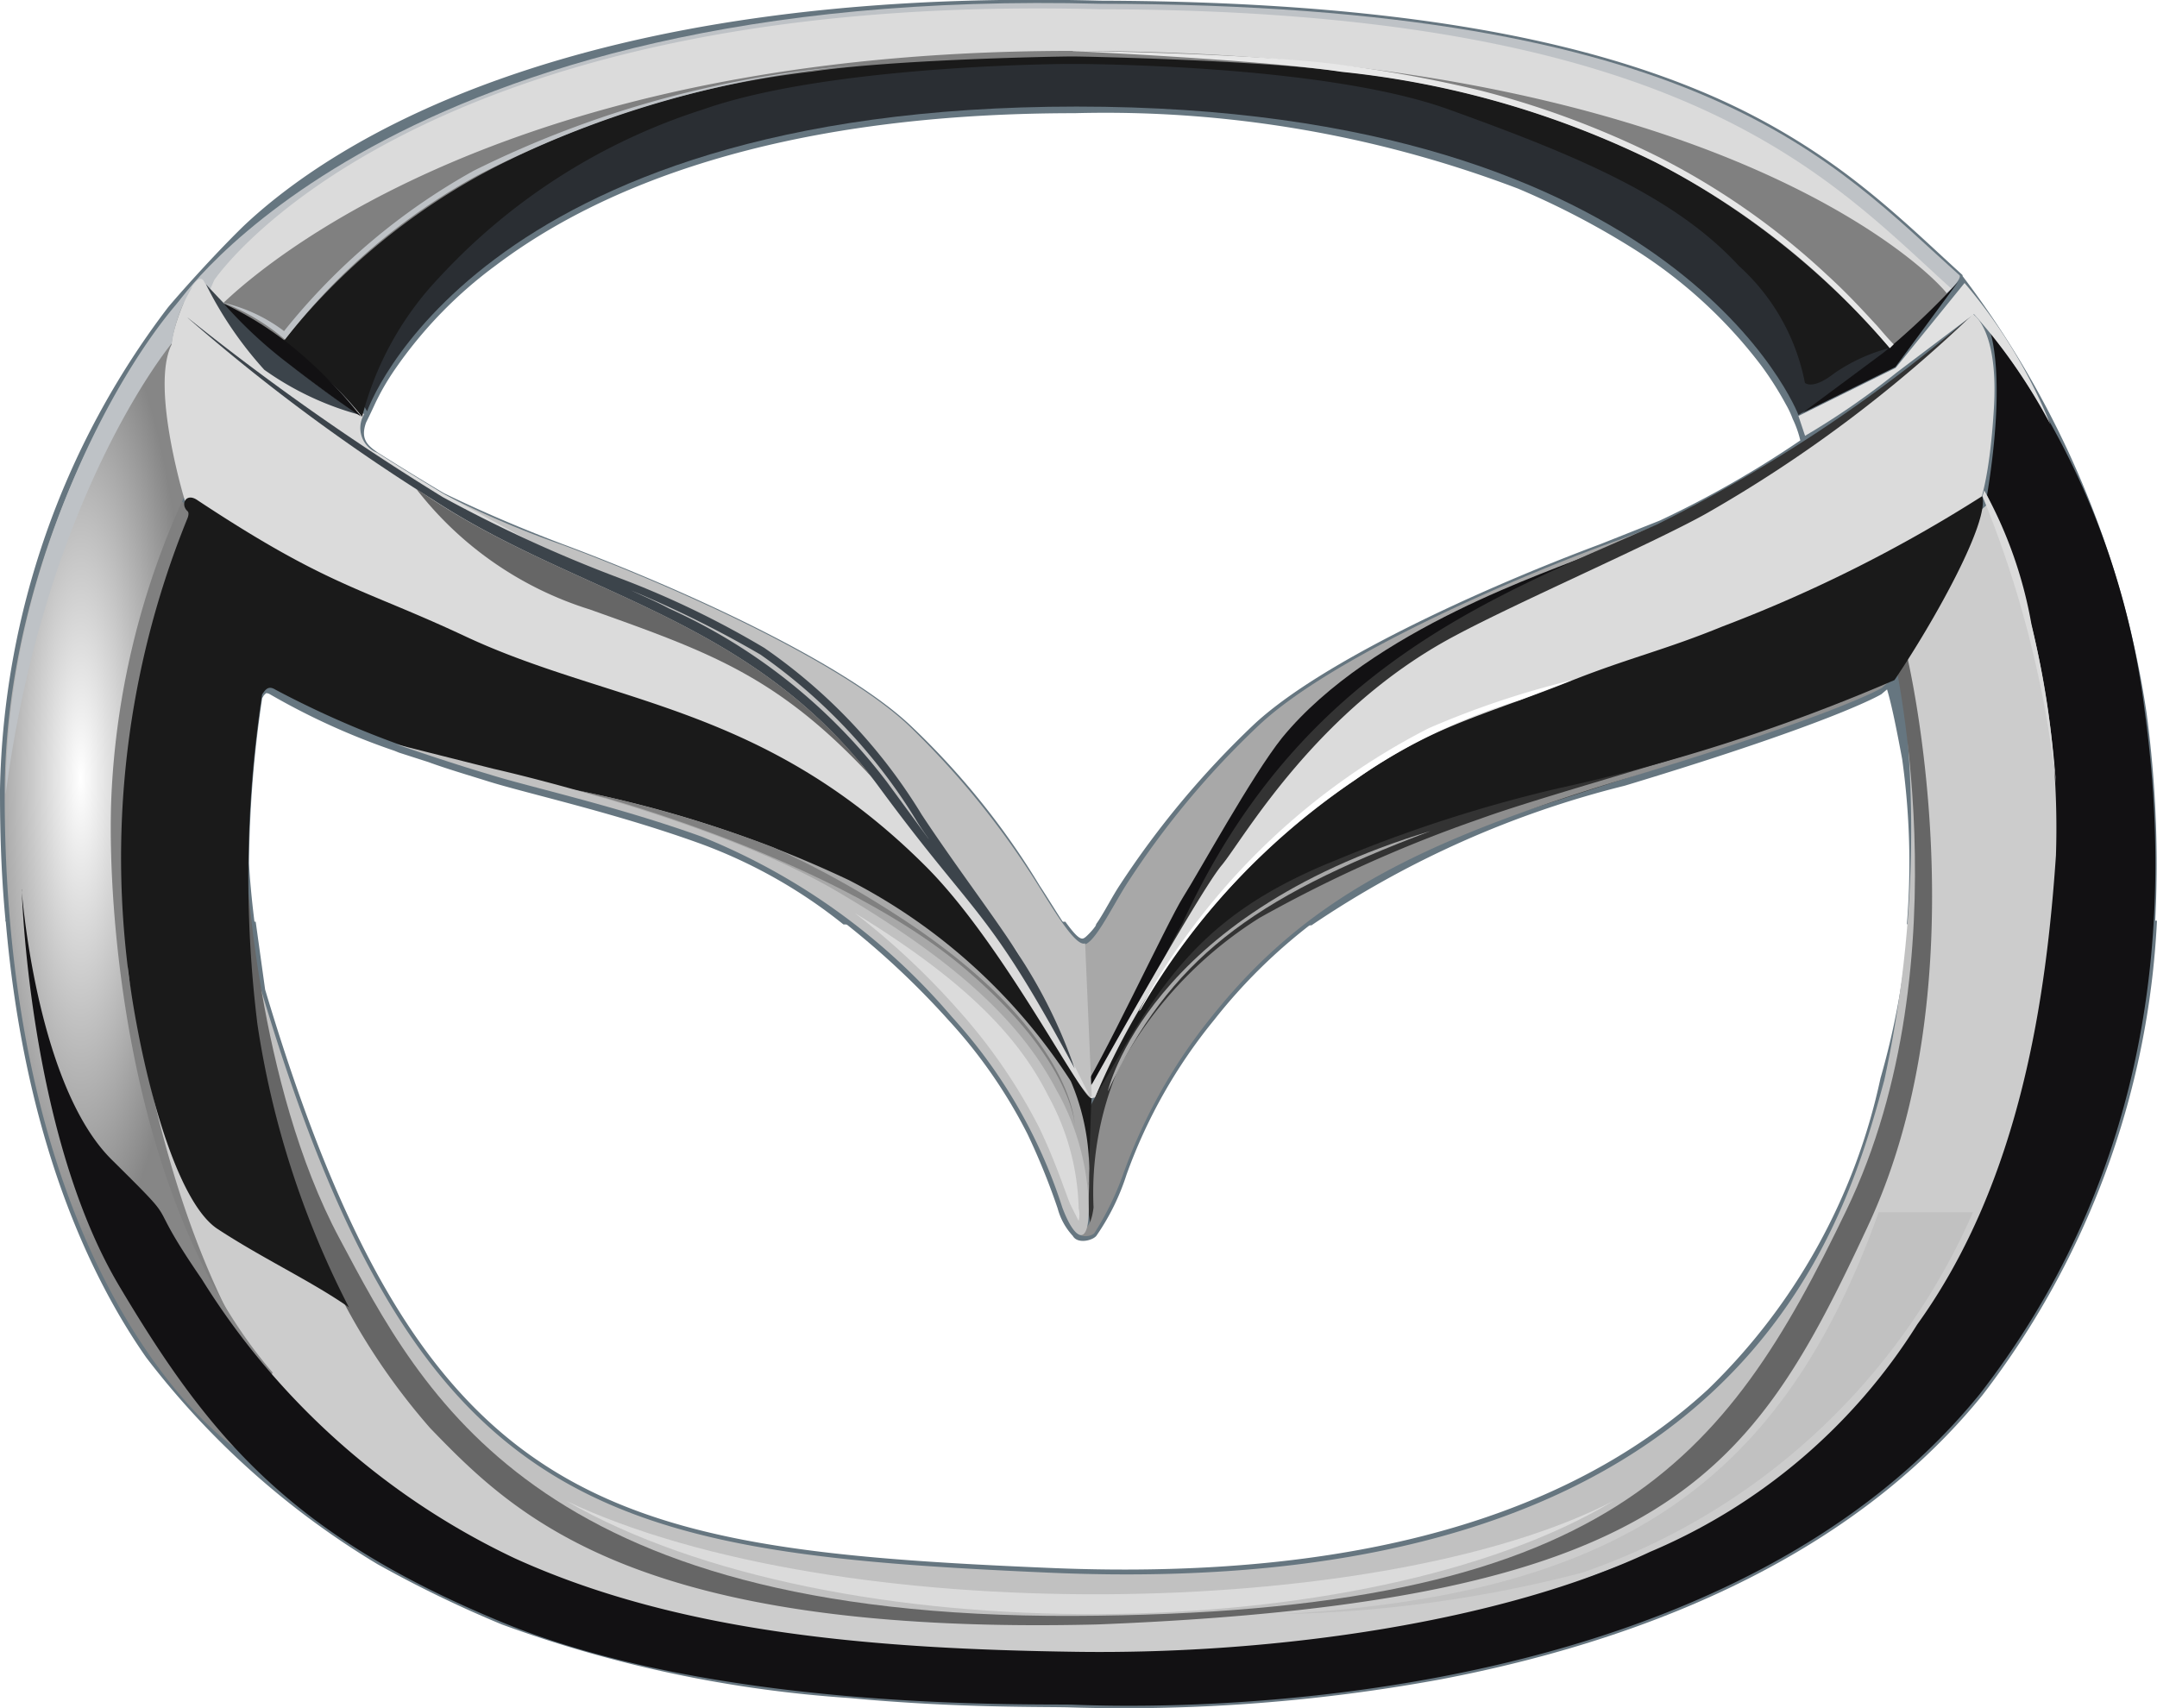 <svg xmlns="http://www.w3.org/2000/svg" xmlns:xlink="http://www.w3.org/1999/xlink" width="55.73" height="44.141" viewBox="0 0 55.73 44.141">
  <defs>
    <linearGradient id="linear-gradient" x1="0.505" y1="98.296" x2="0.496" y2="97.641" gradientUnits="objectBoundingBox">
      <stop offset="0" stop-color="#8e8e8e"/>
      <stop offset="1" stop-color="#ccc"/>
    </linearGradient>
    <radialGradient id="radial-gradient" cx="0.284" cy="0.425" r="0.415" gradientUnits="objectBoundingBox">
      <stop offset="0" stop-color="#fff"/>
      <stop offset="1" stop-color="#868686"/>
    </radialGradient>
  </defs>
  <g id="Group_134" data-name="Group 134" transform="translate(-217.683 -1378.176)">
    <path id="Path_1831" data-name="Path 1831" d="M241.751,1399.485a14.75,14.75,0,0,0-5.608-4.486c-.316-.171-.658-.317-.975-.463a23.011,23.011,0,0,1,3.364,1.657,14.632,14.632,0,0,1,4,4.242c.122.171.219.341.341.512-.39-.464-.731-.951-1.121-1.464" transform="translate(-1.176 -1.1)" fill="#44565c"/>
    <g id="Group_133" data-name="Group 133" transform="translate(217.683 1378.176)">
      <path id="Path_1832" data-name="Path 1832" d="M224.3,1403.707l.244,1.755c4.022,13.458,8.7,14.456,20.21,14.944,8.923.39,14.042-1.828,17.065-4.608a15.771,15.771,0,0,0,4.461-8.045,20.2,20.2,0,0,0,.731-4.071h6.412a21.833,21.833,0,0,1-4.51,12.263c-3.559,4.389-9.143,6.412-13.97,7.338a45.179,45.179,0,0,1-9.556.731c-.634-.024-2.926.025-5.754-.244a32.4,32.4,0,0,1-8.971-1.9,30.448,30.448,0,0,1-3.218-1.56,21.407,21.407,0,0,1-5.972-5.339c-1.414-2.024-3.145-5.583-3.633-11.312l6.46.049Zm20.918,0c.195.268.341.438.438.438.049,0,.1-.048.195-.146a1.524,1.524,0,0,0,.22-.292h5.582a14.108,14.108,0,0,0-2.585,2.535,13.526,13.526,0,0,0-2.267,4,5.952,5.952,0,0,1-.781,1.585c-.1.122-.487.219-.609,0a1.677,1.677,0,0,1-.39-.707,17.6,17.6,0,0,0-.781-1.926,13.019,13.019,0,0,0-2.047-2.949,21.291,21.291,0,0,0-2.682-2.511l5.7-.024" transform="translate(-217.694 -1379.89)" fill="#667680" fill-rule="evenodd"/>
      <path id="Path_1833" data-name="Path 1833" d="M217.829,1401.993c-.1-1.024-.146-2.121-.146-3.316v-.1a21.2,21.2,0,0,1,4.34-12.457c.243-.293,1.17-1.341,1.95-2.1,2.267-2.145,8.435-6.192,22.136-5.827,7.8.024,12.53,1.048,15.748,2.438a17.452,17.452,0,0,1,3.852,2.292c1.023.8,1.852,1.609,2.657,2.34l.024.024v.024a24.664,24.664,0,0,1,4.753,11.287,29.341,29.341,0,0,1,.22,5.461h-6.412a19.434,19.434,0,0,0-.122-4.266c-.146-.78-.268-1.39-.39-1.8.024-.024-.146.122-.146.122s-1.145.707-6.631,2.365a25.283,25.283,0,0,0-8.094,3.608h-5.582c.024-.024.024-.048.049-.073.195-.293.391-.683.586-.976a23.251,23.251,0,0,1,3.437-4.12c1.731-1.633,5.9-3.535,8.971-4.68l1.536-.61a26.407,26.407,0,0,0,3.632-2.072A2.67,2.67,0,0,0,264,1389a2.368,2.368,0,0,0-.171-.366,8.558,8.558,0,0,0-.633-1,12.449,12.449,0,0,0-3.145-2.925,20.791,20.791,0,0,0-3.145-1.658,29.969,29.969,0,0,0-11.458-1.95c-7.8,0-12.36,1.975-14.944,3.925a11.294,11.294,0,0,0-2.608,2.682,6.35,6.35,0,0,0-.512.878c-.1.22-.244.512-.244.512-.146.415.025.586.317.781.61.39,1.536.95,1.707,1.048.756.366,1.78.828,3.072,1.316,3.072,1.146,7.241,3.047,8.971,4.68a19.74,19.74,0,0,1,3.34,4.144c.195.293.414.658.609.951.025.024.025.048.049.048h-5.729a13.072,13.072,0,0,0-3.73-2.1c-2.219-.8-4.486-1.292-5.485-1.609-.464-.146-1.048-.317-1.512-.488l-.756-.243-.121-.049a18.025,18.025,0,0,1-3.219-1.462.183.183,0,0,0-.073-.025h-.024l-.049.049c-.024.024-.024.049-.049.073a30.427,30.427,0,0,0-.341,4.266s.025.61.146,1.561l-6.436-.049" transform="translate(-217.683 -1378.176)" fill="#667680" fill-rule="evenodd"/>
    </g>
    <path id="Path_1834" data-name="Path 1834" d="M224.841,1404.835c4.047,13.75,8.776,14.774,20.38,15.286,17.895.8,20.576-8.874,21.624-12.725a30.443,30.443,0,0,0,.512-9.8l1.829,6.192L265.6,1415.44l-5.046,3.73-5.363,1.633-8.581.975-10.946-.975-6.192-3.1-3.121-4.486-1.219-4.242a18.636,18.636,0,0,1-.292-4.144Z" transform="translate(-0.478 -1.306)" fill="#c1c1c1"/>
    <path id="Path_1835" data-name="Path 1835" d="M267,1396.049s1.949,8.118-1.171,14.6-6.095,10.435-19.99,10.483-16.8-5.729-18.942-9.751c-2.145-4-2.414-9.752-2.414-9.752l-.243,6.729,3.973,7.509,3.316,3.023,4.7,2.047,12.58.78,5.558-.78,5.924-1.487,5.656-4.706,2.242-8.069-.219-8.947c-.366-1.366-.683-1.926-.975-1.682Z" transform="translate(-0.441 -1.198)" fill="#666"/>
    <path id="Path_1836" data-name="Path 1836" d="M221.754,1391.505l1.293.854-.244,9.556c-.049.171,0,5.241,0,5.241l1.657,6.437-.731.609-3.51-9.264.366-7.655.731-4.8Z" transform="translate(-0.171 -0.897)" fill="gray"/>
    <path id="Path_1837" data-name="Path 1837" d="M267.191,1396.015s2,8.338-1.024,14.774c-3,6.436-5.168,9.678-19.893,10.263-11.946.293-15.041-2.8-17.235-5.07a16.953,16.953,0,0,1-2.95-4.778s-5.387-9.971-4.827-6.826c.756,4.12,1.95,10.019,6.582,13.725,2.852,2.268,8.581,3.656,8.581,3.656l8.971.707,8.021-.487,12.7-4.9,5.436-11.872a81.024,81.024,0,0,0-1.585-13.7l-1.78,1.535Z" transform="translate(-0.238 -0.897)" fill="url(#linear-gradient)"/>
    <path id="Path_1838" data-name="Path 1838" d="M222.129,1387.575a11.111,11.111,0,0,0,.317,3.973,20.741,20.741,0,0,0-1.877,7.753c-.122,2.925.414,10.532,4.168,14.871l-1,1.926s-5.924-4.023-5.924-16.87c0-6.193,3.34-11.775,5.12-13.237A6.18,6.18,0,0,0,222.129,1387.575Z" transform="translate(-0.009 -0.526)" fill="url(#radial-gradient)"/>
    <path id="Path_1839" data-name="Path 1839" d="M218.285,1401.781s.17,6.241,2.486,10.19c2.341,3.949,4.437,6.484,9.947,8.752s13.433,2.1,14.7,2.121c1.243.049,16.357.707,23.452-8.021,4.071-5.241,5.12-11.433,4.266-17.65a20.257,20.257,0,0,0-4-9.824s.438,1.121-.074,4.242a21.507,21.507,0,0,1,1.78,9.313c-.243,3.535-.878,8.362-3.584,12.116a15.061,15.061,0,0,1-6.9,5.875c-3.779,1.78-9.581,2.657-14.823,2.584s-10.263-.487-14.505-2.413a19.145,19.145,0,0,1-8.093-7.217c-1.609-2.34-.366-1.146-2.34-3.1-1.95-1.95-2.316-6.972-2.316-6.972" transform="translate(-0.04 -0.617)" fill="#121113"/>
    <path id="Path_1840" data-name="Path 1840" d="M222.571,1386.055s5.461-8.264,23.891-7.776c15.578.024,18.918,4.1,22.184,7.021.074.219-1.292,1.316-1.292,1.316l-2.242.854-6.412-5.046-11.409-2.487-11.19,1.219c-.439-.049-7.484,3.875-7.484,3.875l-1.317,4.023-4.144-3.121-.585.122" transform="translate(-0.329 -0.005)" fill="#bec2c6"/>
    <path id="Path_1841" data-name="Path 1841" d="M223.6,1385.432s5-7.484,22.916-7c15.115.025,18.8,4.364,21.965,7.217a3.061,3.061,0,0,1-2.072.756l-1.78.976-6.241-4.9-11.069-2.413-10.848,1.17c-.439-.049-7.265,3.779-7.265,3.779l-3.632,2.243-2.195-1.317Z" transform="translate(-0.383 -0.016)" fill="#dbdbdb"/>
    <path id="Path_1842" data-name="Path 1842" d="M223.616,1386.339s6.046-6.753,22.161-6.753,21.989,5.461,22.624,6.29a12.689,12.689,0,0,1-1.975,1.853,79.917,79.917,0,0,0-11.629-6.143l-9.751-1.438L233.3,1382.8c-.22,0-6.192,4.218-6.192,4.218s-.488.829-.95.731A7.9,7.9,0,0,0,223.616,1386.339Z" transform="translate(-0.399 -0.095)" fill="gray"/>
    <path id="Path_1843" data-name="Path 1843" d="M264.779,1389.009s-3.023-7.972-18.65-7.972-18.332,7.875-18.332,7.875l-.756-1.317,2.657-3.632,7.046-3.218,4.9-.755,4.68-.22,6,.317,4.706,1,6.484,3.291,3.535,2.8.243.293-2.511,1.535" transform="translate(-0.629 -0.107)" fill="#2a2e33"/>
    <path id="Path_1844" data-name="Path 1844" d="M265.715,1390.982a24.782,24.782,0,0,1-4.583,2.145c-3.072,1.145-7.217,3.047-8.923,4.656a22.2,22.2,0,0,0-3.413,4.1c-.415.658-.878,1.633-1.146,1.56l-.171,3.949.195.122,1.609-2.78,5.339-5.827,2.438-2.584,8.288-3.949.367-1.39Z" transform="translate(-2.004 -0.861)" fill="#a8a8a8"/>
    <path id="Path_1845" data-name="Path 1845" d="M260.82,1393.514c-1,.439-5.68,1.926-8,4.754-.78.975-2.17,3.511-2.559,4.12s-2.219,4.534-2.657,5.07,2.389-2.291,2.389-2.291l7.85-6.924c.171-.1,2.9-2.56,2.9-2.56s.853-2.535.073-2.17" transform="translate(-2.01 -1.029)" fill="#121113"/>
    <path id="Path_1846" data-name="Path 1846" d="M270.775,1386.931a38.937,38.937,0,0,1-8.119,5.388c-4.1,1.828-9.19,3.608-12.262,10.312-2.316,4.1,3.632-3.681,3.632-3.681l3.121-2.242,7.264-3.243,3.706-2.389,2.657-4.144Z" transform="translate(-2.164 -0.589)" fill="#333"/>
    <path id="Path_1847" data-name="Path 1847" d="M270.677,1386.879a34.864,34.864,0,0,1-6.874,5.143c-1.341.756-4.876,2.292-6.51,3.169-3.584,1.9-5.46,5.242-6.022,5.924-.585.683-3.584,6.07-3.584,6.07l1.293-.268,4.972-6.582,4.047-2.463,9.24-2.9,3.023-2.511s.731.366.95-3.071c.146-2.121-.536-2.511-.536-2.511Z" transform="translate(-2.018 -0.585)" fill="#dbdbdb"/>
    <path id="Path_1848" data-name="Path 1848" d="M263.9,1398.98l-6.119,1.975-3.437,1.414-4.34,3.242a18.878,18.878,0,0,0-1.1,2.218c-.073.391-.731,2.487-.731,2.487l-.073.683-.22.269-.195-1.243.1-1.707.853-1.561.975-1.682,1.828-1.975,2.511-1.487,4.266-1.341,3.535-.9,2.145-.39Z" transform="translate(-2.018 -1.399)" fill="#333"/>
    <path id="Path_1849" data-name="Path 1849" d="M268.326,1397.206s-1.121.682-6.607,2.34-8.338,3.169-10.727,6.167a13.919,13.919,0,0,0-2.267,4.023,7.514,7.514,0,0,1-.756,1.561c-.073.1-.438.146-.438-.074,0-.073.316.195.414-.585a8.23,8.23,0,0,1,.609-3.511,10.392,10.392,0,0,1,3.682-3.974,35.192,35.192,0,0,1,5.7-2.559c1.536-.561,5.363-1.609,7.021-2.195,1.658-.609,3.73-1.511,3.73-1.511l-.366.317Z" transform="translate(-2.008 -1.259)" fill="#8e8e8e"/>
    <path id="Path_1850" data-name="Path 1850" d="M246.78,1408.209a26.186,26.186,0,0,1,0,2.779c-.1.269-.536-.122-.536-.122l-1.8-4.193-2.535-2.609-3.828-2.389-1.682-.658-2.706-.854-1.1-.341-.219-.633,5.656,1.365,4.242,2.218,2.17,2.048,1.609,2.218.731,1.171Z" transform="translate(-0.988 -1.413)" fill="#a8a8a8"/>
    <path id="Path_1851" data-name="Path 1851" d="M228.373,1390.982a24.782,24.782,0,0,0,4.583,2.145c3.072,1.145,7.216,3.047,8.923,4.656a21.677,21.677,0,0,1,3.34,4.12c.414.658.975,1.609,1.219,1.512l.171,3.949-.2.122-1.609-2.78-5.338-5.827-2.438-2.584-8.289-3.949-.366-1.365Z" transform="translate(-0.719 -0.861)" fill="#c1c1c1"/>
    <path id="Path_1852" data-name="Path 1852" d="M245.44,1406.218l-2.194-2.73-3.973-3.413-12.653-4.949-3.852-3.486s-.9-2.95-.341-4.047c-.024-.341.634-2.145.853-1.585a18.808,18.808,0,0,0,4.12,3.389.688.688,0,0,0,.341,1c.683.438,1.731,1.073,1.731,1.073l2.268,1.243,4.388,2.218,2.316,1.463,2.267,2.39,1.706,2.1,1.853,2.39,1.877,3.754-.707-.8Z" transform="translate(-0.307 -0.519)" fill="#dbdbdb"/>
    <path id="Path_1853" data-name="Path 1853" d="M226.931,1412.891c-.975-.682-2.194-1.242-3.389-2.023-.95-.609-1.707-3.169-2.1-5.291a23.273,23.273,0,0,1,1.317-13.091s.049-.122,0-.171c-.195-.171-.049-.488.243-.293,3.389,2.243,4.242,2.268,6.9,3.511,3.779,1.78,7.752,1.755,11.97,6,2,2.023,4,6,4.242,5.948-.025.39-.074,2.267-.074,2.267a5.9,5.9,0,0,0-.463-2.706,14.918,14.918,0,0,0-5.73-5.193,30.058,30.058,0,0,0-7.533-2.414,24.714,24.714,0,0,1-7.289-2.511c-.195-.122-.268.024-.341.122a31.19,31.19,0,0,0-.121,8.532,23.6,23.6,0,0,0,2.365,7.314Z" transform="translate(-0.228 -0.927)" fill="#1a1a1a"/>
    <path id="Path_1854" data-name="Path 1854" d="M223.381,1386.042a19.983,19.983,0,0,0,4,3.389,7.72,7.72,0,0,1-2.487-1.17,9.757,9.757,0,0,1-1.512-2.219" transform="translate(-0.383 -0.529)" fill="#3c444b"/>
    <path id="Path_1855" data-name="Path 1855" d="M271.651,1385.964a19.709,19.709,0,0,1-1.95,1.852l-2.1,1.561,2.413-1.195,1.633-2.218" transform="translate(-3.358 -0.524)" fill="#121113"/>
    <path id="Path_1856" data-name="Path 1856" d="M225.446,1387.2a16.866,16.866,0,0,1,5.656-4.656,24.1,24.1,0,0,1,8.093-2.414c2.1-.316,6.363-.39,6.7-.39h.024c.341,0,4.851.1,6.948.39a23.9,23.9,0,0,1,8.118,2.341,20.476,20.476,0,0,1,6.046,4.8,4.544,4.544,0,0,0-1.438.659c-.561.439-.755.244-.755.244a5.473,5.473,0,0,0-1.707-3.023c-1.657-1.8-4.193-2.852-7.509-4.047-3.194-1.146-9.337-1.171-9.727-1.171h-.024c-.391,0-6.29.049-9.484,1.171a15.8,15.8,0,0,0-6.826,4.339,8.161,8.161,0,0,0-2,3.608,8.525,8.525,0,0,0-1.073-1.121,11.607,11.607,0,0,0-1.048-.731Z" transform="translate(-0.522 -0.105)" fill="#1a1a1a"/>
    <path id="Path_1857" data-name="Path 1857" d="M242.022,1400.441l-1.073-1.464a14.637,14.637,0,0,0-5.632-4.486c-.316-.171-.658-.317-.975-.463a27.568,27.568,0,0,1,3.34,1.657,14.334,14.334,0,0,1,4,4.242c.1.171.219.341.341.512Zm-19.137-13.458a49.653,49.653,0,0,0,6.338,4.7c3.828,2.512,8.314,3.048,11.531,7.436,2.511,3.413,2.779,3.047,5.046,7.265a13.08,13.08,0,0,0-1.438-2.926c-.561-.9-1.609-2.267-2.511-3.632a14.2,14.2,0,0,0-4.071-4.315,23.579,23.579,0,0,0-3.73-1.8,35.709,35.709,0,0,1-4.583-2.1,64.822,64.822,0,0,1-6.582-4.632" transform="translate(-0.35 -0.592)" fill="#3c444b" fill-rule="evenodd"/>
    <path id="Path_1858" data-name="Path 1858" d="M248,1407.5a18.584,18.584,0,0,1,6.729-8.24c1.975-1.414,3.389-1.682,5.631-2.584,1.488-.586,2.39-.781,3.876-1.39a36.739,36.739,0,0,0,6.7-3.364c.195.659-1.243,3.242-2.267,4.754a47.269,47.269,0,0,1-8.7,2.8,36.35,36.35,0,0,0-5.729,1.853C250.708,1402.747,249.684,1404.5,248,1407.5Z" transform="translate(-2.039 -0.925)" fill="#1a1a1a"/>
    <path id="Path_1859" data-name="Path 1859" d="M245.751,1407.792a6.462,6.462,0,0,1,.8,3.023c0,.976-.366.805-.683-.048a13.345,13.345,0,0,0-2.852-4.925,16.68,16.68,0,0,0-6.46-4.656c-2.218-.8-4.486-1.292-5.485-1.609-1-.292-2.413-.78-2.413-.78l2.511.633s5.68,1.269,8.923,3.194c3.218,1.9,4.778,3.462,5.656,5.168Z" transform="translate(-0.738 -1.387)" fill="#c1c1c1"/>
    <path id="Path_1860" data-name="Path 1860" d="M222.131,1387.583c-.121.146-3.291,4.071-4.291,11.653,0-5.875,3-11.311,4.827-13.115a3.861,3.861,0,0,0-.536,1.463" transform="translate(-0.011 -0.534)" fill="#bec2c6"/>
    <path id="Path_1861" data-name="Path 1861" d="M227.437,1389.516a11.726,11.726,0,0,0-1.8-1.828,8.636,8.636,0,0,0-1.755-1.1,11.591,11.591,0,0,0,1.682,1.561c1.122.878,1.878,1.365,1.878,1.365" transform="translate(-0.417 -0.566)" fill="#121113"/>
    <path id="Path_1862" data-name="Path 1862" d="M223.878,1386.122a5.515,5.515,0,0,1,1.585.95,15.924,15.924,0,0,1,4.973-4.242,26.193,26.193,0,0,1,9.922-2.852,26.706,26.706,0,0,0-10.019,2.731,16.583,16.583,0,0,0-4.9,4.144,4.152,4.152,0,0,0-1.56-.731" transform="translate(-0.417 -0.121)" fill="#bec2c6"/>
    <path id="Path_1863" data-name="Path 1863" d="M272.645,1391.766a11.147,11.147,0,0,1,1.219,3.462,25.882,25.882,0,0,1,.633,4.12,27.721,27.721,0,0,0-1.9-7.436Z" transform="translate(-3.694 -0.914)" fill="#dbdbdb"/>
    <path id="Path_1864" data-name="Path 1864" d="M247.4,1379.586c.366,0,4.851.074,6.972.366a34.1,34.1,0,0,1,3.559.658,23.262,23.262,0,0,1,4.583,1.707,18.909,18.909,0,0,1,4.388,3.072c.536.488.976.975,1.292,1.316.146.171.293.341.415.464l-.1.1a19.693,19.693,0,0,0-6.046-4.8,23.752,23.752,0,0,0-8.118-2.341c-2.1-.316-6.948-.536-6.948-.536Z" transform="translate(-1.999 -0.095)" fill="#e7e7e7"/>
    <path id="Path_1865" data-name="Path 1865" d="M233.365,1419.759c7,3.315,21.039,3.12,27.061,0C254.112,1423.562,240.289,1423.757,233.365,1419.759Z" transform="translate(-1.055 -2.797)" fill="#dbdbdb"/>
    <path id="Path_1866" data-name="Path 1866" d="M268.609,1411.761h2.437a17.088,17.088,0,0,1-10.092,9.313,33.085,33.085,0,0,1-7.777,1.073C261.685,1421.658,266.049,1418.928,268.609,1411.761Z" transform="translate(-2.387 -2.259)" fill="#c1c1c1"/>
    <path id="Path_1867" data-name="Path 1867" d="M249.23,1405.577a17.636,17.636,0,0,1,7.484-7.313,22.7,22.7,0,0,1,3.706-1.243l-1.34.511a15.018,15.018,0,0,0-4.242,2.048,17.968,17.968,0,0,0-5.558,5.948l-.049.049" transform="translate(-2.122 -1.267)" fill="#fff"/>
    <path id="Path_1868" data-name="Path 1868" d="M248.368,1407.93s1.024-4.534,8.338-6.729C252.05,1402.956,249.977,1404.517,248.368,1407.93Z" transform="translate(-2.064 -1.549)" fill="#a8a8a8"/>
    <path id="Path_1869" data-name="Path 1869" d="M247.141,1411.423l-.22-.439c-.171-.438-.39-1.121-.8-1.975a14.337,14.337,0,0,0-2.1-3.047,19.453,19.453,0,0,0-2.657-2.487c2.828,1.731,4.218,3.17,5,4.73a6.329,6.329,0,0,1,.781,2.9.68.68,0,0,1,0,.317Z" transform="translate(-1.593 -1.702)" fill="#dbdbdb"/>
    <path id="Path_1870" data-name="Path 1870" d="M267.5,1389.453l.171.512a19.845,19.845,0,0,0,2.364-1.633l2-1.511a14.359,14.359,0,0,1,1.975,2.852,13.279,13.279,0,0,0-2.218-3.657l-1.78,2.194-2.511,1.243Z" transform="translate(-3.351 -0.527)" fill="#e1e1e1"/>
    <path id="Path_1871" data-name="Path 1871" d="M241.009,1399.2c-2.438-2.633-4.169-3.242-7.314-4.364a9.083,9.083,0,0,1-4.486-3.12l.438.292C233.427,1394.468,237.791,1395.029,241.009,1399.2Z" transform="translate(-0.775 -0.911)" fill="#666"/>
    <path id="Path_1872" data-name="Path 1872" d="M233.6,1400.051l.658.146a32.79,32.79,0,0,1,4.461,1.341,24.273,24.273,0,0,1,3.121,1.706c4.656,2.974,4.68,5.461,4.68,5.461s-.073-1.707-2.925-4.1c-2.877-2.389-7.753-3.925-9.191-4.339-.243-.049-.8-.22-.8-.22Z" transform="translate(-1.071 -1.471)" fill="gray"/>
  </g>
</svg>
